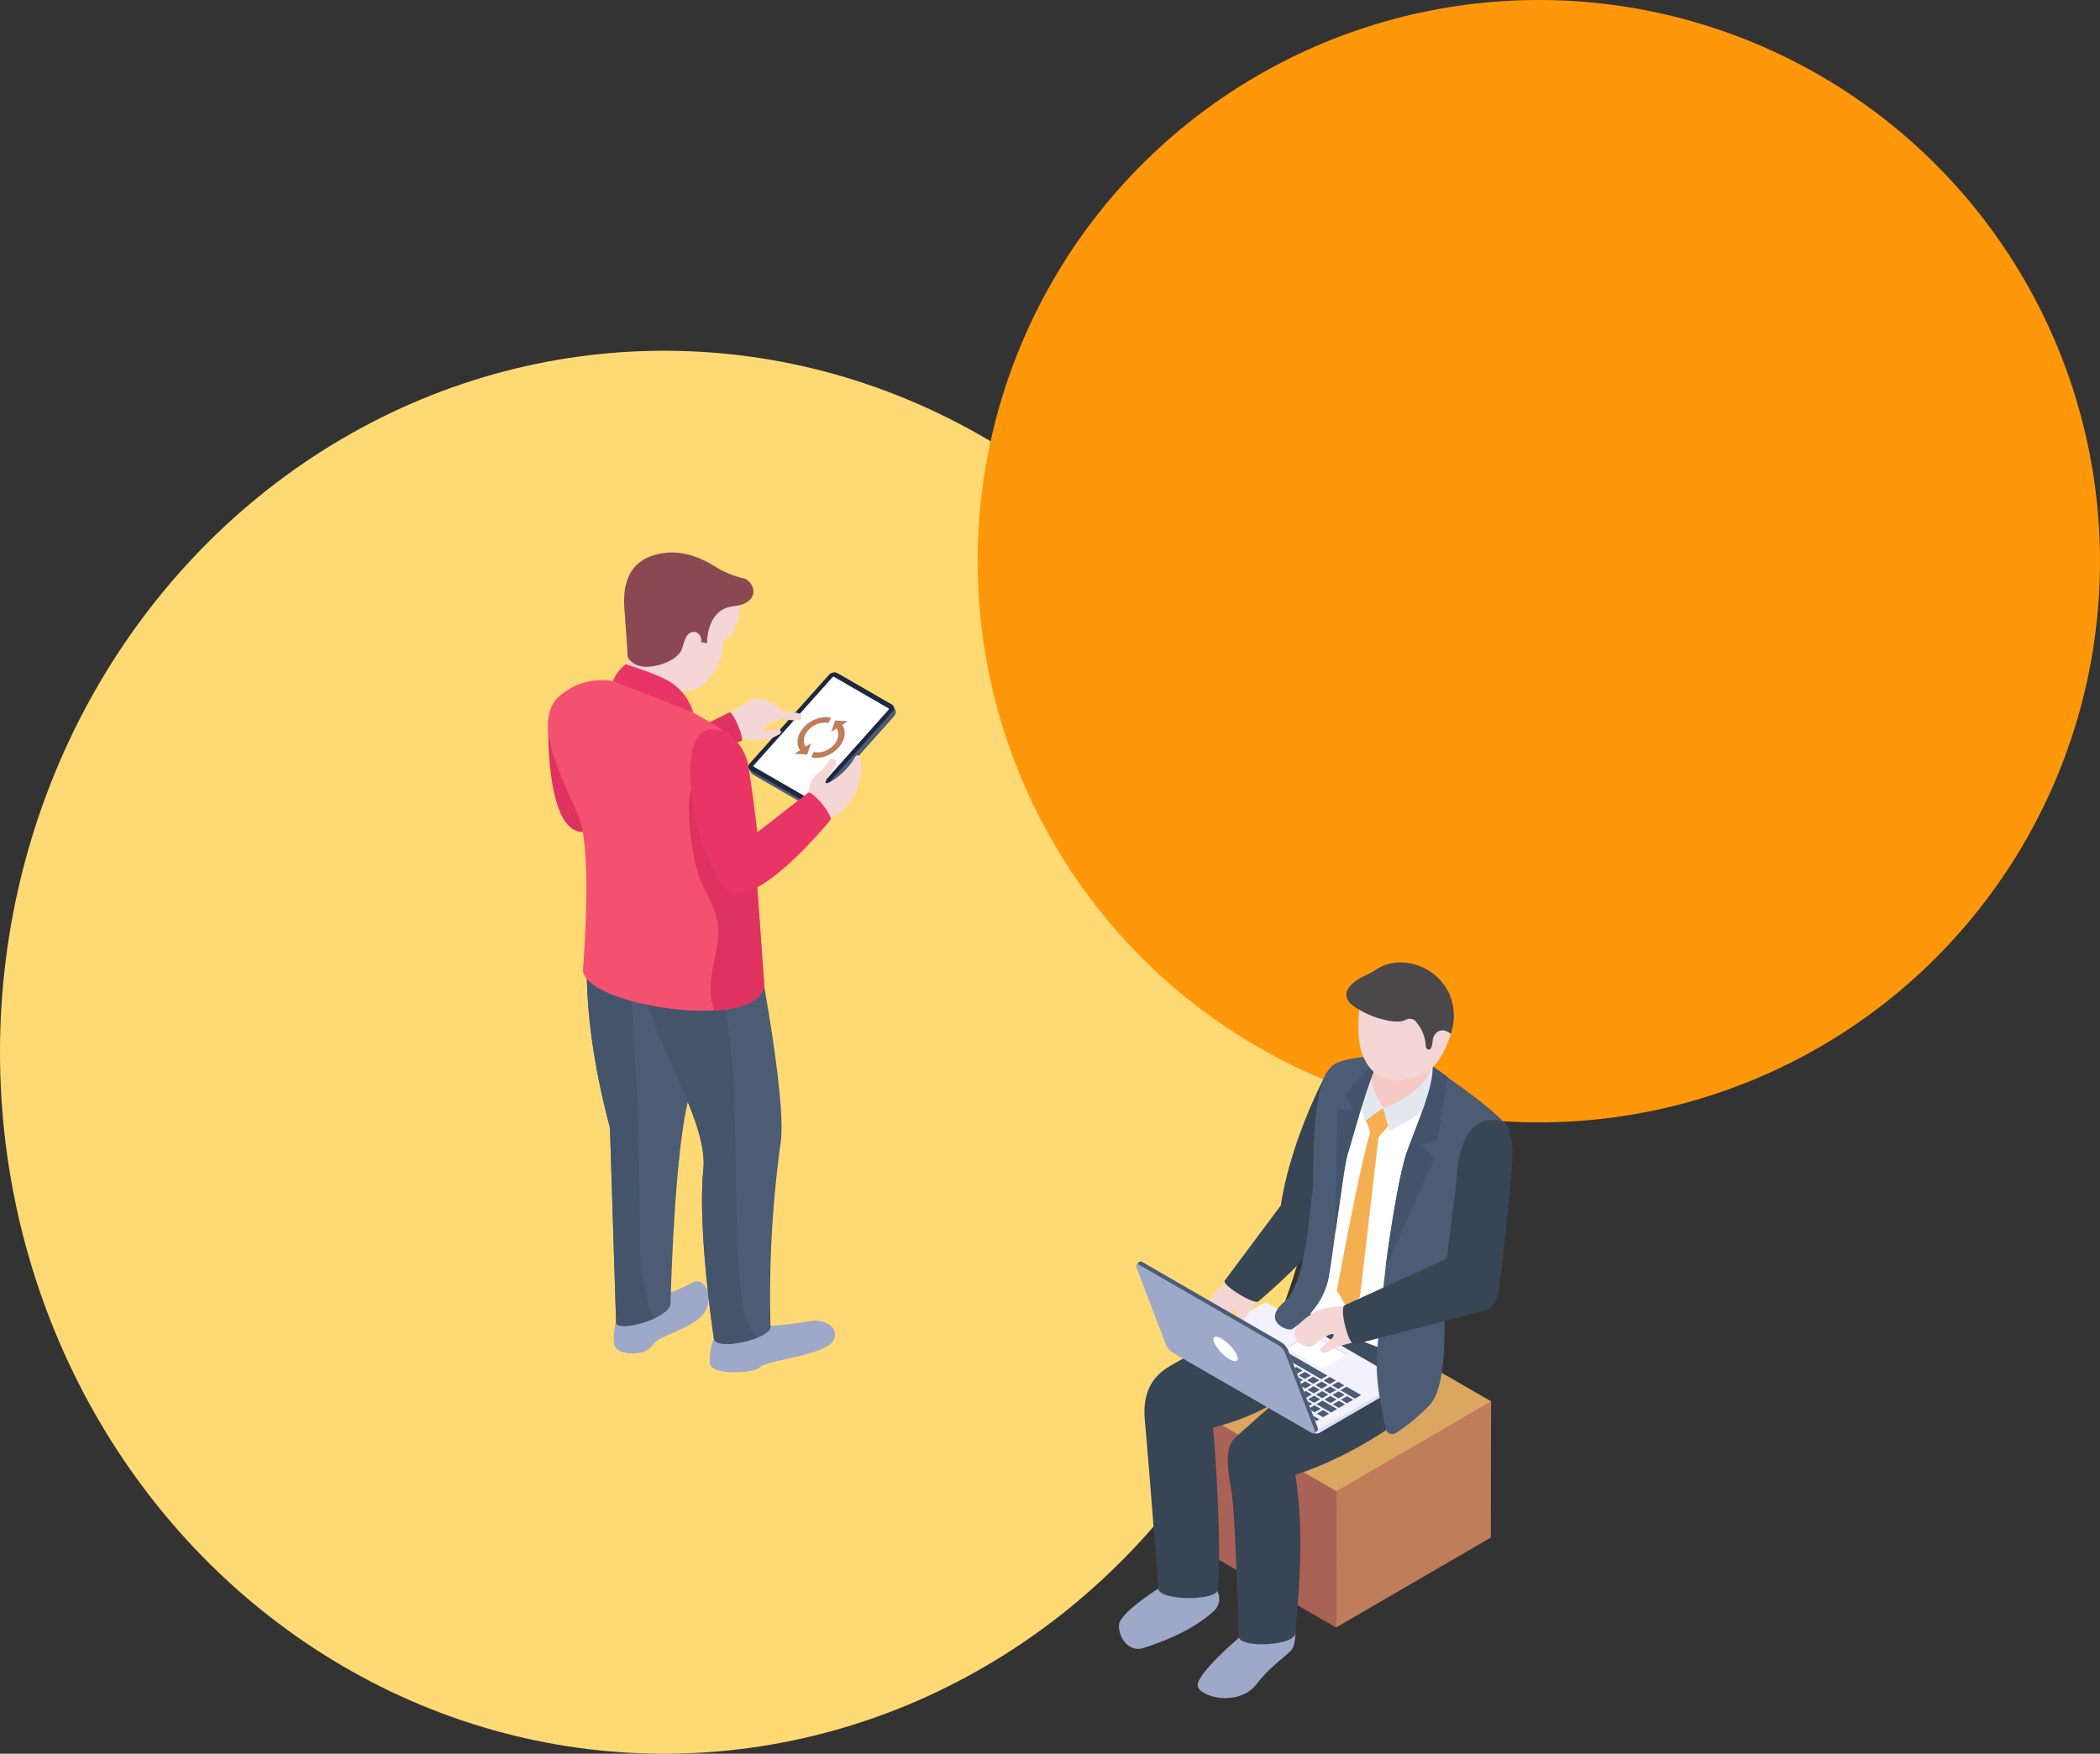 <svg xmlns="http://www.w3.org/2000/svg" xmlns:xlink="http://www.w3.org/1999/xlink" width="479" height="400" viewBox="0 0 479 400">
  <rect x="0" y="0" width="479" height="400" fill="#333333" stroke="none"/>
  <defs>
    <clipPath id="clip-path">
      <rect id="長方形_520" data-name="長方形 520" width="79.351" height="186.984" fill="none"/>
    </clipPath>
  </defs>
  <ellipse id="楕円形_66" data-name="楕円形 66" cx="151.5" cy="160" rx="151.5" ry="160" transform="translate(0 80)" fill="#ffda74" style="mix-blend-mode: multiply;isolation: isolate"/>
  <circle id="楕円形_65" data-name="楕円形 65" cx="128" cy="128" r="128" transform="translate(223)" fill="#ff970a" style="mix-blend-mode: multiply;isolation: isolate"/>
  <g id="グループ_1174" data-name="グループ 1174" transform="translate(255.228 219.508)">
    <path id="パス_694" data-name="パス 694" d="M367.355,290.889l-.1,31.047L332,342.417l-35.482-20.48.1-31.047,35.254-20.481Z" transform="translate(-282.47 -190.757)" fill="#aa6256"/>
    <path id="パス_695" data-name="パス 695" d="M411.457,316.346l-.088,31.043-35.253,20.487.088-31.043Z" transform="translate(-326.576 -216.212)" fill="#bf7d5a"/>
    <path id="パス_696" data-name="パス 696" d="M332.1,336.833l-.088,31.043-35.484-20.487.088-31.043Z" transform="translate(-282.477 -216.212)" fill="#aa6256"/>
    <path id="パス_697" data-name="パス 697" d="M367.467,290.885l-35.253,20.487L296.73,290.886,331.983,270.4Z" transform="translate(-282.586 -190.751)" fill="#dba660"/>
    <path id="パス_698" data-name="パス 698" d="M314.64,434.018s-9.841,8.385-9.358,10.977,9.475,4.842,13.478-.518c2.548-3.412,6.283-6.024,7.735-7.51s1-5.6,1-5.6Z" transform="translate(-287.316 -279.949)" fill="#9ea9c9"/>
    <path id="パス_699" data-name="パス 699" d="M286.668,415.673c-3.835,3.509-9.181,6.24-16.236,8.508-3.451.9-5.672-2.809-5.4-5.452.285-2.659,8.969-8.163,8.969-8.163s11.609-3.093,13.46.6a3.8,3.8,0,0,1-.791,4.511" transform="translate(-265.008 -267.75)" fill="#9ea9c9"/>
    <path id="パス_700" data-name="パス 700" d="M366.071,294.46l-3.366,7.617c.136,1.643-13.349,11.115-26.653,15.409,1.772,10.441,1.322,22.856,0,36.047.18,2.883-12.742,3.669-12.922.786,0,0-.655-27.891-1.687-33.475s-1.343-9.581.786-11.71,23.829-20.979,23.829-20.979Z" transform="translate(-295.837 -200.59)" fill="#384554"/>
    <path id="パス_701" data-name="パス 701" d="M310.268,293.1a53.991,53.991,0,0,1-16.618,7.22c.186-.359,2.238,28.141,1.095,36.863,0,2.784-13.52,2.62-13.52-.164,0,0-2.429-31.5-3.079-38.257s1.95-10.336,5.916-12.611,16.966-9.523,16.966-9.523l13.25,8.418Z" transform="translate(-272.233 -194.204)" fill="#384554"/>
    <path id="パス_702" data-name="パス 702" d="M338.011,269.62c-1.231,2.687-2.277,4.993-2.479,5.487-.116.247.379.708,1.219,1.268,3.426,2.306,12.815,6.506,13.292,6.737.626.264,15.417-2.6,15.417-2.6l.624-4.215c-8.91-3-16.657-6.737-22.445-11.7a20.386,20.386,0,0,1-5.629,5.025" transform="translate(-304.078 -187.535)" fill="#3e4c60"/>
    <path id="パス_703" data-name="パス 703" d="M346.979,283.84v.8a.5.5,0,0,1-.293.407L328.5,295.613a1.552,1.552,0,0,1-1.419,0l-29.759-17.187a.479.479,0,0,1-.293-.408v-.783a.5.5,0,0,1,.293-.424l18.181-10.566a1.558,1.558,0,0,1,1.419,0l29.759,17.187c.228.131.326.326.261.506a.121.121,0,0,0,.033-.1" transform="translate(-282.754 -188.355)" fill="#dedffb"/>
    <path id="パス_704" data-name="パス 704" d="M346.981,297.7l-.006.794a.492.492,0,0,1-.289.412l-18.18,10.565a1.584,1.584,0,0,1-1.423,0l-29.751-17.18a.5.5,0,0,1-.295-.417l.006-.794a.489.489,0,0,0,.294.417l29.751,17.179a1.566,1.566,0,0,0,1.423-.006l18.18-10.56a.492.492,0,0,0,.289-.411" transform="translate(-282.757 -202.209)" fill="#dedffb"/>
    <path id="パス_705" data-name="パス 705" d="M297.343,277.648l29.75,17.175a1.557,1.557,0,0,0,1.425,0L346.7,284.261a.437.437,0,0,0-.006-.824l-29.749-17.181a1.6,1.6,0,0,0-1.425,0l-18.178,10.562a.44.44,0,0,0,.006.831" transform="translate(-282.76 -188.363)" fill="#f3f1fc"/>
    <path id="パス_706" data-name="パス 706" d="M323.079,253.249s-4,4.766-5.128,6.525c-1.12,1.743-.873,2.872-2.147,3.107-1.671.3.339-3.111-.1-4.382-.424-1.265-1.735,1.9-2.121,4.011-.37,2.112-3.982,2.254-4.975.907-1-1.331-.273-4.646.7-6.736,1.717-3.7,7.6-7.19,7.6-7.19Z" transform="translate(-288.902 -179.166)" fill="#f4d6d4"/>
    <path id="パス_707" data-name="パス 707" d="M342.869,182.618c-2.118,6.14-16.1,17.774-16.1,17.774-.646,1.059-8.391-3.608-7.745-4.683l12.8-17.145c1.367-9.068,5.248-20.269,10.44-30.22,0,0,3.36,26.264.613,34.274" transform="translate(-294.917 -123.117)" fill="#384554"/>
    <path id="パス_708" data-name="パス 708" d="M384.106,167.359l1.614-25.465-11.793-2.487s-6.424,4.316-6.9,4.793c-.148.165-1.614,4.843-3.558,11.167-.663,2.163-1.382,4.519-2.122,6.95a12.353,12.353,0,0,1,.833,5.632c-.586,4.448-.641,9.007-1.667,13.39a40.694,40.694,0,0,1-5.746,12.5c-.323.486-.678.932-1.029,1.381,6.116,5.174,13.861,8.828,22.445,11.7l1.649-11.137Z" transform="translate(-314.175 -118.165)" fill="#fff"/>
    <line id="線_35" data-name="線 35" x2="32.935" y2="8.264" transform="translate(38.609 72.071)" fill="#f1f6fa"/>
    <path id="パス_709" data-name="パス 709" d="M412.478,195.876c-.587,5.022,1.256,22.258-4.028,26.824a40.824,40.824,0,0,1-7.191,5.87,1.475,1.475,0,0,1-2.283-.865c-.75-3.245-2.1-9.718-2.1-14.333,0-5.283,1.516-18.23,2.022-22.437v-.016c.1-.865.163-1.354.163-1.354s2.479-19.078,4.827-25.454c2.348-6.392,5.951-14.464,5.74-19.144,0,0,1.484.995,3.473,2.511,3.375,2.528,12.115,8.447,13.779,11.692,2.609,5.186-13.844,31.683-14.4,36.705" transform="translate(-338.078 -121.246)" fill="#4c5c75"/>
    <path id="パス_710" data-name="パス 710" d="M407.943,141.862c-.333,1.3-2.864,5.3-4.831,8.615l-6.469.835a17.548,17.548,0,0,1-2.8-6.715c.884-2.088,1.888-4.549,2.326-5.241Z" transform="translate(-336.398 -118.137)" fill="#f5c9c6"/>
    <path id="パス_711" data-name="パス 711" d="M411.423,144.976s-1.985,6.428-11.3,9.451l1.43,5.189s7.477-3.036,9.683-7.32.188-7.32.188-7.32" transform="translate(-339.878 -121.251)" fill="#e3e7f0"/>
    <path id="パス_712" data-name="パス 712" d="M413.182,161.861l-3.75,1.146,3.177,2.768-11.2,25.139c.1-.852.164-1.343.164-1.343s2.489-19.08,4.831-25.45c2.342-6.387,5.945-14.461,5.732-19.145,0,0,1.474.983,3.472,2.506Z" transform="translate(-340.591 -121.251)" fill="#43536b"/>
    <path id="パス_713" data-name="パス 713" d="M388.666,160.884l-1.678-7.132,3.049-2.643a17.716,17.716,0,0,0,2.807,6.716Z" transform="translate(-332.6 -124.65)" fill="#e3e7f0"/>
    <path id="パス_714" data-name="パス 714" d="M368.982,139.392s-8.068.284-10.751,2.072c-5.841,3.89-4.312,27.285-4.885,29.179s-1.082,20.48-6.418,24.955.94,6.867,1.858,6.178,6.387-4.119,8.106-10.9c.916-3.612,3.383-25.809,4.416-28.908s4.668-17.119,7.675-22.579" transform="translate(-309.223 -118.157)" fill="#4c5c75"/>
    <path id="パス_715" data-name="パス 715" d="M387.029,166.173l1.145,4.156-2.188,2.586-4.222,36.337-2.934,2.593-2.336-4.05c2.749-14.5,5.487-28.864,7.607-36.143l-.974-2.623Z" transform="translate(-326.785 -132.997)" fill="#f4af51"/>
    <path id="パス_716" data-name="パス 716" d="M386.118,139.356c-3,5.453-6.567,19.489-7.6,22.6-.639,1.9-1.663,10.514-2.793,17.72l-.017.066.434-27.989h3.7l-1.916-3.505Z" transform="translate(-326.351 -118.137)" fill="#43536b"/>
    <path id="パス_717" data-name="パス 717" d="M350.983,284.569l5-2.912a.719.719,0,0,1,.691,0l7.745,4.465c.2.11.2.29,0,.4l-.008.008-7.738-4.465a.719.719,0,0,0-.691,0l-4.991,2.9h-.008c-.2-.11-.2-.291,0-.4" transform="translate(-312.567 -196.941)" fill="#dedffb"/>
    <path id="パス_718" data-name="パス 718" d="M356.865,282.572l7.738,4.465-4.991,2.9a.767.767,0,0,1-.714,0l-7.714-4.465,4.991-2.9a.72.72,0,0,1,.691,0" transform="translate(-312.76 -197.448)" fill="#fff"/>
    <path id="パス_719" data-name="パス 719" d="M337.764,308.763l-.605.352,1.4.811.606-.352Z" transform="translate(-304.989 -212.01)" fill="#4c5c75"/>
    <path id="パス_720" data-name="パス 720" d="M336.819,288.779l-1.4.811,1.4.81,1.4-.811Z" transform="translate(-304.027 -200.936)" fill="#4c5c75"/>
    <path id="パス_721" data-name="パス 721" d="M311.915,293.839l-.606.352,1.4.809.605-.352Z" transform="translate(-290.665 -203.74)" fill="#4c5c75"/>
    <path id="パス_722" data-name="パス 722" d="M324.548,297.535l1.4-.811-1.4-.81-1.4.811Z" transform="translate(-297.224 -204.89)" fill="#4c5c75"/>
    <path id="パス_723" data-name="パス 723" d="M337.032,293.646l-1.393.809,1.405.811,1.392-.809Z" transform="translate(-304.146 -203.633)" fill="#4c5c75"/>
    <path id="パス_724" data-name="パス 724" d="M342.076,311.252l-.606.352,1.4.811.605-.352Z" transform="translate(-307.377 -213.389)" fill="#4c5c75"/>
    <path id="パス_725" data-name="パス 725" d="M337.476,305l1.4-.812-1.4-.811-1.4.811Z" transform="translate(-304.386 -209.025)" fill="#4c5c75"/>
    <path id="パス_726" data-name="パス 726" d="M329.137,284.344l-5.247-3.029-1.4.811,5.247,3.03Z" transform="translate(-296.862 -196.8)" fill="#4c5c75"/>
    <path id="パス_727" data-name="パス 727" d="M341.126,291.266l-1.4.811,1.4.811,1.4-.811Z" transform="translate(-306.414 -202.314)" fill="#4c5c75"/>
    <path id="パス_728" data-name="パス 728" d="M345.437,293.755l-1.4.811,1.4.81,1.4-.811Z" transform="translate(-308.803 -203.694)" fill="#4c5c75"/>
    <path id="パス_729" data-name="パス 729" d="M346.094,309.974l1.4-.811-1.4-.811-1.4.811Z" transform="translate(-309.162 -211.782)" fill="#4c5c75"/>
    <path id="パス_730" data-name="パス 730" d="M324.321,291.048l-1.4.811,1.4.811,1.4-.811Z" transform="translate(-297.101 -202.193)" fill="#4c5c75"/>
    <path id="パス_731" data-name="パス 731" d="M329.151,303.791l-.606.352,1.4.809.606-.352Z" transform="translate(-300.216 -209.254)" fill="#4c5c75"/>
    <path id="パス_732" data-name="パス 732" d="M340.917,288.023l1.4-.811-1.4-.809-1.4.811Z" transform="translate(-306.294 -199.619)" fill="#4c5c75"/>
    <path id="パス_733" data-name="パス 733" d="M341.782,307.484l1.4-.811-1.4-.811-1.4.811Z" transform="translate(-306.772 -210.403)" fill="#4c5c75"/>
    <path id="パス_734" data-name="パス 734" d="M350.694,316.227l-.606.352,1.405.811.605-.352Z" transform="translate(-312.153 -216.146)" fill="#4c5c75"/>
    <path id="パス_735" data-name="パス 735" d="M349.957,301.108l-1.393.81,1.4.811,1.393-.809Z" transform="translate(-311.308 -207.768)" fill="#4c5c75"/>
    <path id="パス_736" data-name="パス 736" d="M349.744,296.242l-1.4.811,1.4.811,1.4-.811Z" transform="translate(-311.189 -205.072)" fill="#4c5c75"/>
    <path id="パス_737" data-name="パス 737" d="M350.185,307.6l1.4-.811-1.4-.811-1.4.811Z" transform="translate(-311.428 -210.465)" fill="#4c5c75"/>
    <path id="パス_738" data-name="パス 738" d="M346.382,313.739l-.605.352,1.4.811.6-.352Z" transform="translate(-309.764 -214.767)" fill="#4c5c75"/>
    <path id="パス_739" data-name="パス 739" d="M350.4,312.46l1.4-.811-1.4-.811-1.4.811Z" transform="translate(-311.547 -213.16)" fill="#4c5c75"/>
    <path id="パス_740" data-name="パス 740" d="M316.221,296.325l-.606.352,1.4.811.605-.352Z" transform="translate(-293.051 -205.117)" fill="#4c5c75"/>
    <path id="パス_741" data-name="パス 741" d="M314.937,290.369l-3.325-1.919-1.4.811,3.325,1.92Z" transform="translate(-290.059 -200.754)" fill="#4c5c75"/>
    <path id="パス_742" data-name="パス 742" d="M332.725,291.16l-1.393.81,1.4.81,1.393-.81Z" transform="translate(-301.76 -202.255)" fill="#4c5c75"/>
    <path id="パス_743" data-name="パス 743" d="M333.166,302.51l1.4-.811-1.4-.81-1.4.811Z" transform="translate(-301.999 -207.647)" fill="#4c5c75"/>
    <path id="パス_744" data-name="パス 744" d="M328.639,295.158l1.4-.811-1.4-.81-1.4.812Z" transform="translate(-299.49 -203.573)" fill="#4c5c75"/>
    <path id="パス_745" data-name="パス 745" d="M336.607,285.535l1.4-.811-1.4-.811-1.4.811Z" transform="translate(-303.905 -198.24)" fill="#4c5c75"/>
    <path id="パス_746" data-name="パス 746" d="M318.619,289.372l1.4.809,1.4-.811-1.4-.81Z" transform="translate(-294.715 -200.815)" fill="#4c5c75"/>
    <path id="パス_747" data-name="パス 747" d="M324.839,301.3l-.606.352,1.4.812.605-.352Z" transform="translate(-297.826 -207.875)" fill="#4c5c75"/>
    <path id="パス_748" data-name="パス 748" d="M328.414,288.671l-1.393.809,1.4.811,1.393-.809Z" transform="translate(-299.371 -200.876)" fill="#4c5c75"/>
    <path id="パス_749" data-name="パス 749" d="M332.939,296.024l-1.4.811,1.4.811,1.4-.811Z" transform="translate(-301.877 -204.951)" fill="#4c5c75"/>
    <path id="パス_750" data-name="パス 750" d="M345.65,298.622l-1.393.809,1.4.811,1.393-.809Z" transform="translate(-308.922 -206.391)" fill="#4c5c75"/>
    <path id="パス_751" data-name="パス 751" d="M333.457,306.276l-.605.352,1.4.811.605-.352Z" transform="translate(-302.602 -210.632)" fill="#4c5c75"/>
    <path id="パス_752" data-name="パス 752" d="M337.257,300.133l1.4-.811-1.4-.81-1.4.811Z" transform="translate(-304.266 -206.33)" fill="#4c5c75"/>
    <path id="パス_753" data-name="パス 753" d="M341.344,296.135l-1.393.81,1.4.81,1.393-.81Z" transform="translate(-306.536 -205.013)" fill="#4c5c75"/>
    <path id="パス_754" data-name="パス 754" d="M345.873,305.107l1.4-.811-1.4-.811-1.4.811Z" transform="translate(-309.039 -209.085)" fill="#4c5c75"/>
    <path id="パス_755" data-name="パス 755" d="M329.909,281.668l1.4-.811-3.325-1.92-1.4.812Z" transform="translate(-299.128 -195.482)" fill="#4c5c75"/>
    <path id="パス_756" data-name="パス 756" d="M320.533,298.815l-.606.352,1.4.809.605-.352Z" transform="translate(-295.44 -206.497)" fill="#4c5c75"/>
    <path id="パス_757" data-name="パス 757" d="M341.566,302.621l1.4-.811-1.4-.811-1.4.811Z" transform="translate(-306.653 -207.708)" fill="#4c5c75"/>
    <path id="パス_758" data-name="パス 758" d="M317.107,286.883l-1.4-.811-1.4.811,1.4.811Z" transform="translate(-292.325 -199.436)" fill="#4c5c75"/>
    <path id="パス_759" data-name="パス 759" d="M323.121,285.615,319.8,283.7l-1.393.809,3.325,1.919Z" transform="translate(-294.595 -198.119)" fill="#4c5c75"/>
    <path id="パス_760" data-name="パス 760" d="M309.008,292.16l-1.405-.811L307,291.7l1.4.811Z" transform="translate(-288.276 -202.36)" fill="#4c5c75"/>
    <path id="パス_761" data-name="パス 761" d="M320.239,295.047l1.4-.811-1.4-.811-1.4.811Z" transform="translate(-294.834 -203.511)" fill="#4c5c75"/>
    <path id="パス_762" data-name="パス 762" d="M328.857,300.023l1.4-.811-1.4-.811-1.4.811Z" transform="translate(-299.61 -206.268)" fill="#4c5c75"/>
    <path id="パス_763" data-name="パス 763" d="M354.05,298.727l-1.4.811,1.4.811,1.4-.811Z" transform="translate(-313.575 -206.449)" fill="#4c5c75"/>
    <path id="パス_764" data-name="パス 764" d="M354.269,303.6l-1.393.809,1.4.811,1.393-.809Z" transform="translate(-313.698 -209.148)" fill="#4c5c75"/>
    <path id="パス_765" data-name="パス 765" d="M359.312,321.2l-.606.352,1.4.811.605-.352Z" transform="translate(-316.929 -218.903)" fill="#4c5c75"/>
    <path id="パス_766" data-name="パス 766" d="M355,318.714l-.606.352,1.405.811.605-.352Z" transform="translate(-314.539 -217.524)" fill="#4c5c75"/>
    <path id="パス_767" data-name="パス 767" d="M354.491,310.083l1.4-.811-1.4-.811-1.4.811Z" transform="translate(-313.815 -211.843)" fill="#4c5c75"/>
    <path id="パス_768" data-name="パス 768" d="M359.018,317.436l1.4-.811-1.4-.811-1.4.811Z" transform="translate(-316.323 -215.917)" fill="#4c5c75"/>
    <path id="パス_769" data-name="パス 769" d="M354.712,314.95l1.4-.812-1.4-.811-1.4.811Z" transform="translate(-313.937 -214.54)" fill="#4c5c75"/>
    <path id="パス_770" data-name="パス 770" d="M358.362,301.218l-1.4.811,1.4.811,1.4-.811Z" transform="translate(-315.965 -207.829)" fill="#4c5c75"/>
    <path id="パス_771" data-name="パス 771" d="M358.575,306.084l-1.393.81,1.4.811,1.393-.809Z" transform="translate(-316.084 -210.525)" fill="#4c5c75"/>
    <path id="パス_772" data-name="パス 772" d="M358.793,310.951l-1.4.811,1.4.811,1.4-.811Z" transform="translate(-316.203 -213.222)" fill="#4c5c75"/>
    <path id="パス_773" data-name="パス 773" d="M363.619,323.69l-.606.352,1.4.811.605-.352Z" transform="translate(-319.315 -220.281)" fill="#4c5c75"/>
    <path id="パス_774" data-name="パス 774" d="M362.669,303.7l-1.4.811,1.4.811,1.4-.811Z" transform="translate(-318.351 -209.206)" fill="#4c5c75"/>
    <path id="パス_775" data-name="パス 775" d="M363.109,315.059l1.4-.811-1.4-.811-1.4.811Z" transform="translate(-318.59 -214.6)" fill="#4c5c75"/>
    <path id="パス_776" data-name="パス 776" d="M362.886,308.574l-1.393.809,1.405.811,1.393-.809Z" transform="translate(-318.473 -211.905)" fill="#4c5c75"/>
    <path id="パス_777" data-name="パス 777" d="M364.725,319.114l-1.4-.811-1.4.811,1.4.812Z" transform="translate(-318.712 -217.296)" fill="#4c5c75"/>
    <path id="パス_778" data-name="パス 778" d="M375.387,307.924l1.4-.812-1.4-.811-1.4.811Z" transform="translate(-325.393 -210.646)" fill="#4c5c75"/>
    <path id="パス_779" data-name="パス 779" d="M366.016,316.737l3.325,1.919,1.4-.811-3.325-1.92Z" transform="translate(-320.979 -215.979)" fill="#4c5c75"/>
    <path id="パス_780" data-name="パス 780" d="M354.831,296.056l1.4-.812-11.009-6.356-1.4.811Z" transform="translate(-308.68 -200.997)" fill="#4c5c75"/>
    <path id="パス_781" data-name="パス 781" d="M367.2,312.68l1.393-.809-1.4-.811-1.393.81Z" transform="translate(-320.859 -213.282)" fill="#4c5c75"/>
    <path id="パス_782" data-name="パス 782" d="M374.418,316.845l1.4.811,1.393-.81-1.4-.811Z" transform="translate(-325.635 -216.04)" fill="#4c5c75"/>
    <path id="パス_783" data-name="パス 783" d="M383.014,310.711l-3.325-1.919-1.4.811,3.325,1.92Z" transform="translate(-327.783 -212.026)" fill="#4c5c75"/>
    <path id="パス_784" data-name="パス 784" d="M366.981,306.193l-1.4.811,1.4.811,1.4-.811Z" transform="translate(-320.74 -210.586)" fill="#4c5c75"/>
    <path id="パス_785" data-name="パス 785" d="M371.08,305.438l1.4-.811-1.4-.811-1.4.811Z" transform="translate(-323.007 -209.268)" fill="#4c5c75"/>
    <path id="パス_786" data-name="パス 786" d="M375.6,311.169l-1.4.811,1.4.811,1.4-.811Z" transform="translate(-325.516 -213.343)" fill="#4c5c75"/>
    <path id="パス_787" data-name="パス 787" d="M366.232,321.6l1.4.811,1.4-.811-1.4-.811Z" transform="translate(-321.099 -218.674)" fill="#4c5c75"/>
    <path id="パス_788" data-name="パス 788" d="M378.509,314.466l1.4.811,1.4-.811-1.4-.812Z" transform="translate(-327.902 -214.72)" fill="#4c5c75"/>
    <path id="パス_789" data-name="パス 789" d="M371.286,308.679l-1.4.811,1.4.811,1.4-.811Z" transform="translate(-323.126 -211.963)" fill="#4c5c75"/>
    <path id="パス_790" data-name="パス 790" d="M371.5,313.549l-1.393.809,1.4.811,1.393-.809Z" transform="translate(-323.249 -214.662)" fill="#4c5c75"/>
    <path id="パス_791" data-name="パス 791" d="M370.3,267.784s-7-.836-10.746,1.112c-2.112,1.1-4.78,3.343-4.805,5.073s3,3.873,4.646,2.39,4.7-3.267,4.258-1.954-4.227,2.845-2.677,3.64c1.2.617,1.7-.471,3.717-1.189s8.284-2.111,8.284-2.111Z" transform="translate(-314.735 -189.204)" fill="#f4d6d4"/>
    <path id="パス_792" data-name="パス 792" d="M414.975,172.416s3.641.252,3.267,8.694-2.93,29.157-2.93,29.157-.47,4.646-2.856,5.376c-3,.918-30.207,7.889-30.207,7.889-1.428.322-3.631-8.627-2.2-8.948l23.23-10.612,2.307-18.431s-.092-14.393,9.391-13.125" transform="translate(-328.498 -136.412)" fill="#384554"/>
    <path id="パス_793" data-name="パス 793" d="M315.231,282.724l-6.788-17.789a4.233,4.233,0,0,0-1.636-1.785L275.378,245c-.4-.232-.685-.27-.811-.14l-.681.68c.008-.008.029,0,.038-.008-.112.082-.144.249-.041.519l6.789,17.788a4.246,4.246,0,0,0,1.638,1.787l31.43,18.146c.47.272.774.258.847.032-.012.037-.014.082-.037.107l.676-.68c.092-.091.1-.265,0-.511" transform="translate(-269.891 -176.561)" fill="#9ea9c9"/>
    <path id="パス_794" data-name="パス 794" d="M273.968,245.542c.125-.125.415-.087.811.14l31.429,18.146a4.226,4.226,0,0,1,1.635,1.785l6.788,17.789c.1.246.087.42,0,.511l.676-.68c.092-.091.1-.265,0-.511l-6.788-17.789a4.23,4.23,0,0,0-1.636-1.785L275.459,245c-.4-.232-.685-.27-.811-.14Z" transform="translate(-269.973 -176.56)" fill="#4c5c75"/>
    <path id="パス_795" data-name="パス 795" d="M274.69,246.529c-.678-.391-1.042-.227-.814.371l6.789,17.789a4.246,4.246,0,0,0,1.638,1.787l31.43,18.146c.675.389,1.038.222.811-.373l-6.789-17.789a4.234,4.234,0,0,0-1.635-1.785Z" transform="translate(-269.884 -177.407)" fill="#9ea9c9"/>
    <path id="パス_796" data-name="パス 796" d="M313.451,284.516a9.147,9.147,0,0,0,3.535,3.859c1.46.844,2.245.483,1.757-.8a9.172,9.172,0,0,0-3.54-3.864c-1.454-.839-2.24-.478-1.752.807" transform="translate(-291.771 -197.876)" fill="#fff"/>
    <path id="パス_797" data-name="パス 797" d="M387.314,102.843c-.795,8.428,1.177,11.116,1.177,11.116,3.7,8.027,12.435,4.377,14.948,2.508s4.106-6.3,4.106-6.3a12.552,12.552,0,0,0,.561-1.453,13.316,13.316,0,0,0,.236-6.908c-1.776-8.111-11.579-12.339-17.962-7.639A8.277,8.277,0,0,0,388,96.814c-2.1,3.88-.712,5.989-.686,6.028Z" transform="translate(-332.517 -92.012)" fill="#f4d6d4"/>
    <path id="パス_798" data-name="パス 798" d="M384.143,95.569c.88-.559,2.745-1.345,3.82-2.068,6.467-4.378,16.094,0,17.634,7.887a12.473,12.473,0,0,1-.426,6.675c-1.711-1.326-2.821-.766-3.449-.079a2.856,2.856,0,0,0-.682,1.606c-.076.8-.3,2.117-.855,2.073-.778-.045-.746-1.1-.746-1.1a8.926,8.926,0,0,0-1.987-4.957,1.88,1.88,0,0,0-1.88-.964,2.283,2.283,0,0,0-.749.249c-1.623.852-4.677-.009-4.677-.009a20.353,20.353,0,0,1-6.643-2.8c-.026-.043-5.247-2.776.639-6.514" transform="translate(-329.473 -91.766)" fill="#4a4848"/>
  </g>
  <g id="グループ_1173" data-name="グループ 1173" transform="translate(125 126.016)">
    <g id="グループ_987" data-name="グループ 987" clip-path="url(#clip-path)">
      <path id="パス_1706" data-name="パス 1706" d="M79.561,36.573l.082,1.868c1.6,3.832,5.344,6.1,10.757,7.289l.259-1.743c7.253,2.229,10.816-8.077,10.537-9.6a1.682,1.682,0,0,1,.731-1.98c3.544-2.3,3.192-8.467,3.192-8.467l-14.765-1Z" transform="translate(-61.316 -12.691)" fill="#f4d6d4"/>
      <path id="パス_1707" data-name="パス 1707" d="M113.1,53.466l-.345,2.641a15.161,15.161,0,0,0,10.832,8.642l.254-3.357s-6.807-2.644-10.741-7.926" transform="translate(-94.853 -29.584)" fill="#f5c9c6"/>
      <path id="パス_1708" data-name="パス 1708" d="M72.813,12.742c.438,5.782.764,11.045.764,11.045s.913,2.309,4.318,2.279c3.389-.059,7.369-1.858,8.081-4.169.734-2.3.992-3.416,2.327-3.746,1.313-.337,2.319,1.175,2.016,2.274l1.348.28s-.164-7.762,5.927-8.424c6.6-.73,4.973-5.627,2.478-6.37A22.2,22.2,0,0,1,94.7,3.923C92.513,2.619,87.183-1.15,80.552.345c-6.608,1.5-8.148,6.6-7.739,12.4" transform="translate(-55.396 0)" fill="#8a4852"/>
      <path id="パス_1709" data-name="パス 1709" d="M30.561,63.565l.468.9a.283.283,0,0,1,.332-.071l-.468-.9a.282.282,0,0,0-.332.071" transform="translate(34.339 -35.117)" fill="#4c5c75"/>
      <path id="パス_1710" data-name="パス 1710" d="M31.3,83.811l.468.9L49.76,64.582l-.468-.9Z" transform="translate(15.608 -35.239)" fill="#4c5c75"/>
      <path id="パス_1711" data-name="パス 1711" d="M71.591,108.95l.468.9a.187.187,0,0,1,.041-.211l-.468-.9a.187.187,0,0,0-.041.211" transform="translate(-24.72 -60.167)" fill="#4c5c75"/>
      <path id="パス_1712" data-name="パス 1712" d="M71.525,109.212l.468.9a.16.16,0,0,0,.063.064l-.468-.9a.159.159,0,0,1-.063-.064" transform="translate(-24.654 -60.429)" fill="#fff"/>
      <path id="パス_1713" data-name="パス 1713" d="M73.229,110.454l.468.9a.894.894,0,0,0,.352.36l-.468-.9a.9.9,0,0,1-.352-.36" transform="translate(-27.409 -61.116)" fill="#4c5c75"/>
      <path id="パス_1714" data-name="パス 1714" d="M3.054,80.639l-.468-.9a.187.187,0,0,1-.044.21l.468.9a.188.188,0,0,0,.044-.211" transform="translate(75.145 -44.124)" fill="#fff"/>
      <path id="パス_1715" data-name="パス 1715" d="M2.676,100.339l.468.9L21.132,81.11l-.468-.9Z" transform="translate(57.023 -44.384)" fill="#fff"/>
      <path id="パス_1716" data-name="パス 1716" d="M3.108,80.562l-.468-.9a.155.155,0,0,0-.061-.062l.468.9a.152.152,0,0,1,.061.062" transform="translate(75.091 -44.047)" fill="#4c5c75"/>
      <path id="パス_1717" data-name="パス 1717" d="M2.715,63.528l.468.9L15.622,71.6l-.468-.9Z" transform="translate(62.517 -35.151)" fill="#4c5c75"/>
      <path id="パス_1718" data-name="パス 1718" d="M.721,79.4l-.468-.9A1.114,1.114,0,0,1,0,79.757l.468.9A1.114,1.114,0,0,0,.721,79.4" transform="translate(78.53 -43.439)" fill="#4c5c75"/>
      <path id="パス_1719" data-name="パス 1719" d="M42.947,125.341l.468.9a.276.276,0,0,0,.327-.074l-.468-.9a.276.276,0,0,1-.327.074" transform="translate(16.425 -69.312)" fill="#fff"/>
      <path id="パス_1720" data-name="パス 1720" d="M41.057,126.8l.468.9a1.648,1.648,0,0,0,1.931-.438l-.468-.9a1.647,1.647,0,0,1-1.931.438" transform="translate(17.555 -69.916)" fill="#4c5c75"/>
      <path id="パス_1721" data-name="パス 1721" d="M45.381,111.261l.468.9,12.439,7.182-.468-.9Z" transform="translate(0.791 -61.563)" fill="#4c5c75"/>
      <path id="パス_1722" data-name="パス 1722" d="M1.14,81.991,19.128,61.867a1.647,1.647,0,0,1,1.931-.438L33.5,68.61a1,1,0,0,1,.1,1.611l.468.9L16.078,91.24l-.468-.9a1.648,1.648,0,0,1-1.931.438L1.24,83.6a1,1,0,0,1-.1-1.611M2,82.75l12.439,7.182a.276.276,0,0,0,.327-.074L32.754,69.734a.168.168,0,0,0-.017-.272L20.3,62.28a.282.282,0,0,0-.331.071L1.979,82.475A.171.171,0,0,0,2,82.75" transform="translate(44.933 -33.903)" fill="#1d2943"/>
      <path id="パス_1723" data-name="パス 1723" d="M21.32,61.429a1.647,1.647,0,0,0-1.931.438L1.4,81.991A1,1,0,0,0,1.5,83.6l12.439,7.182a1.648,1.648,0,0,0,1.931-.438L33.858,70.221a1,1,0,0,0-.1-1.611ZM2.239,82.475,20.227,62.351a.281.281,0,0,1,.331-.071L33,69.461a.169.169,0,0,1,.017.272L15.027,89.858a.276.276,0,0,1-.327.074L2.261,82.751a.172.172,0,0,1-.022-.276" transform="translate(44.673 -33.903)" fill="#1d2943"/>
      <path id="パス_1724" data-name="パス 1724" d="M.787,101.43l.468.9L19.243,82.2l-.468-.9Z" transform="translate(59.755 -44.988)" fill="#4c5c75"/>
      <path id="パス_1725" data-name="パス 1725" d="M21.968,63.494a.283.283,0,0,0-.332.071L3.648,83.689a.172.172,0,0,0,.022.276l12.439,7.181a.276.276,0,0,0,.327-.074L34.423,70.948a.168.168,0,0,0-.017-.272Z" transform="translate(43.264 -35.117)" fill="#fff"/>
      <path id="パス_1726" data-name="パス 1726" d="M41.453,84.2l-.184-.032c-4.623-.781-9.073,4.135-6.879,7.459l-1.246.793,2.886.2.861-2.588-1.23.783c-1.562-2.444,1.694-5.984,5.052-5.429l.179.03Z" transform="translate(23.093 -46.526)" fill="#bf7d5a"/>
      <path id="パス_1727" data-name="パス 1727" d="M32.93,85.951l-2.892-.171-.843,2.591,1.2-.783C31.963,90.031,28.65,93.58,25.342,93l-.175-.034L24.6,94.19l.184.032c4.573.8,9.094-4.137,6.884-7.449Z" transform="translate(35.434 -47.463)" fill="#bf7d5a"/>
      <path id="パス_1728" data-name="パス 1728" d="M108.645,374.669s3.609-1.478,4.9-2.256c2.632-1.586,5.29,3.352,2.593,7.03S106,384.3,104.537,386.6c-1.884,2.962-8.059,2.232-8.713.311s.3-5.739.3-5.739Z" transform="translate(-80.616 -205.894)" fill="#9ea9c9"/>
      <path id="パス_1729" data-name="パス 1729" d="M44.942,391.687a87.97,87.97,0,0,0,9.029-1.089c1.805-.527,6.957.677,5.415,4.249s-15.343,4.663-16.7,6.2-11.086,1.956-11.541-.714a11.385,11.385,0,0,1,.9-5.66l4.887-5.584Z" transform="translate(5.808 -215.291)" fill="#9ea9c9"/>
      <path id="パス_1730" data-name="パス 1730" d="M108.465,228l1.4,44.368c-.033,1.568,5,.768,8.675-.882,2.058-.947,3.675-2.156,3.741-3.381,0,0,.817-35.612,4.362-47.6,3.561-12.007-4.1-45.61-4.1-45.61l-11.174,2.124-6.747,1.29S99.561,194.414,108.465,228" transform="translate(-94.334 -96.771)" fill="#4c5c75"/>
      <path id="パス_1731" data-name="パス 1731" d="M128.717,230.632l1.4,44.368c-.033,1.568,5,.768,8.675-.882a14.5,14.5,0,0,1-1.225-3.332,61.25,61.25,0,0,1-1.6-7.106,63.958,63.958,0,0,1-.425-9.2,721.167,721.167,0,0,0-3.774-73.462q-.074-.686-.147-1.372l-6.747,1.29s-5.064,16.107,3.839,49.694" transform="translate(-114.586 -99.402)" fill="#44546b"/>
      <path id="パス_1732" data-name="パス 1732" d="M73.59,237.743c-1.372,13.82,2.418,38.683,2.418,38.683.424,1.846,6.175,1.193,9.867-.278,1.911-.768,3.267-1.748,3.038-2.712a254.34,254.34,0,0,1,2.352-42.1c1.307-10.847-5.946-46.9-5.946-46.9s-7.318-6.093-14.326-8.3c-5.489-1.7-10.765-1.029-12.219,6.812-3.3,17.888,16.2,40.954,14.817,54.791" transform="translate(-38.158 -97.038)" fill="#4c5c75"/>
      <path id="パス_1733" data-name="パス 1733" d="M86.011,237.743c-1.372,13.82,2.418,38.683,2.418,38.683.424,1.846,6.175,1.193,9.867-.278a11.352,11.352,0,0,1-1.617-2.32c-1.519-2.875-1.944-6.191-2.238-9.442-1.519-16.483-.572-33.1-1.764-49.612-.947-13.281-3.414-26.791-9.262-38.635-5.489-1.7-10.765-1.029-12.219,6.812-3.3,17.888,16.2,40.954,14.816,54.791" transform="translate(-50.578 -97.038)" fill="#44546b"/>
      <path id="パス_1734" data-name="パス 1734" d="M17.784,113.558s.037-4.284,1.771-5.447a10.593,10.593,0,0,0,3.007-3.38.871.871,0,0,1,1.536.812c-.439,1.076-2.853,4.148-2.216,4.368s4.477-2.2,6.518-5.772,3.527,10.254-6.568,14.457l-2.8-.488-1.244-4.356" transform="translate(41.527 -57.298)" fill="#f4d6d4"/>
      <path id="パス_1735" data-name="パス 1735" d="M48.064,78.255s5.55-3.762,7.075-3.841,5.011,1.99,5.447,2.674,3.663.314,4.243.931,1.328,2.132-4.041,1.085c0,0-3.565.975-4.185,2.311s3-.523,3.669.271-.236.93-1.063,1.42-4.913,1.273-6.792.619-2.435-.2-2.435-.2Z" transform="translate(-7.351 -41.173)" fill="#f4d6d4"/>
      <path id="パス_1736" data-name="パス 1736" d="M83.751,81.682,78.6,84.237l3,5.91,4.886-1.98c.827-.408-1.906-6.894-2.734-6.485" transform="translate(-42.399 -45.186)" fill="#df3260"/>
      <path id="パス_1737" data-name="パス 1737" d="M159.68,110.918c11.448,0-7.856-25.659-7.856-25.659s-.925,25.66,7.856,25.659" transform="translate(-151.762 -47.175)" fill="#df3260"/>
      <path id="パス_1738" data-name="パス 1738" d="M74.321,96.4c2.941,7.4,1.29,30.14.964,34.632-.408,5.505,17.512,10.161,29.878,9.475,6.714-.392,11.795-2.352,11.4-6.632-.18-1.944-1.062-15.584-2.107-28.555-.9-11.174-1.944-21.841-2.777-24.112-1.8-4.9-21.318-14.343-29.568-15.814a14.537,14.537,0,0,0-12.5,3.692,6,6,0,0,0-1.192,1.52C64.6,77.449,71.495,89.26,74.321,96.4" transform="translate(-67.297 -36.051)" fill="#f45170"/>
      <path id="パス_1739" data-name="パス 1739" d="M73.774,150.874c1.013,5.293-1.65,10.618-1.519,15.993a15.872,15.872,0,0,0,.784,4.541c6.714-.392,11.795-2.352,11.4-6.632-.18-1.944-1.062-15.584-2.107-28.555-2.907-1.388-5.668-3.12-7.367-5.8-1.127-1.8-1.667-4.28-3.234-5.767-1.5-1.421-3.611-5.081-4.084-3.055-1.078,4.721.506,15.715,2.3,20.109,1.242,3.087,3.2,5.914,3.823,9.165" transform="translate(-35.172 -66.953)" fill="#df3260"/>
      <path id="パス_1740" data-name="パス 1740" d="M38.675,90.247a6.434,6.434,0,0,1,3.29,1.127,11.252,11.252,0,0,1,4.661,7.9c.851,5.058,1.976,14.46,1.976,14.46l11.509-8.972c.925-.8,6.013,5.443,5.088,6.24,0,0-14.557,17.887-21.852,16.613-5.113-.894-8.873-16.655-8.873-16.655s-4.5-21.357,4.2-20.717" transform="translate(-0.84 -49.927)" fill="#e93565"/>
      <path id="パス_1741" data-name="パス 1741" d="M103.45,60.934a8.988,8.988,0,0,1,2.9-3.828,66.406,66.406,0,0,1,8.526,3.137,12.569,12.569,0,0,1,6.878,7.783l.021.068Z" transform="translate(-88.634 -31.598)" fill="#e93565"/>
    </g>
  </g>
</svg>
